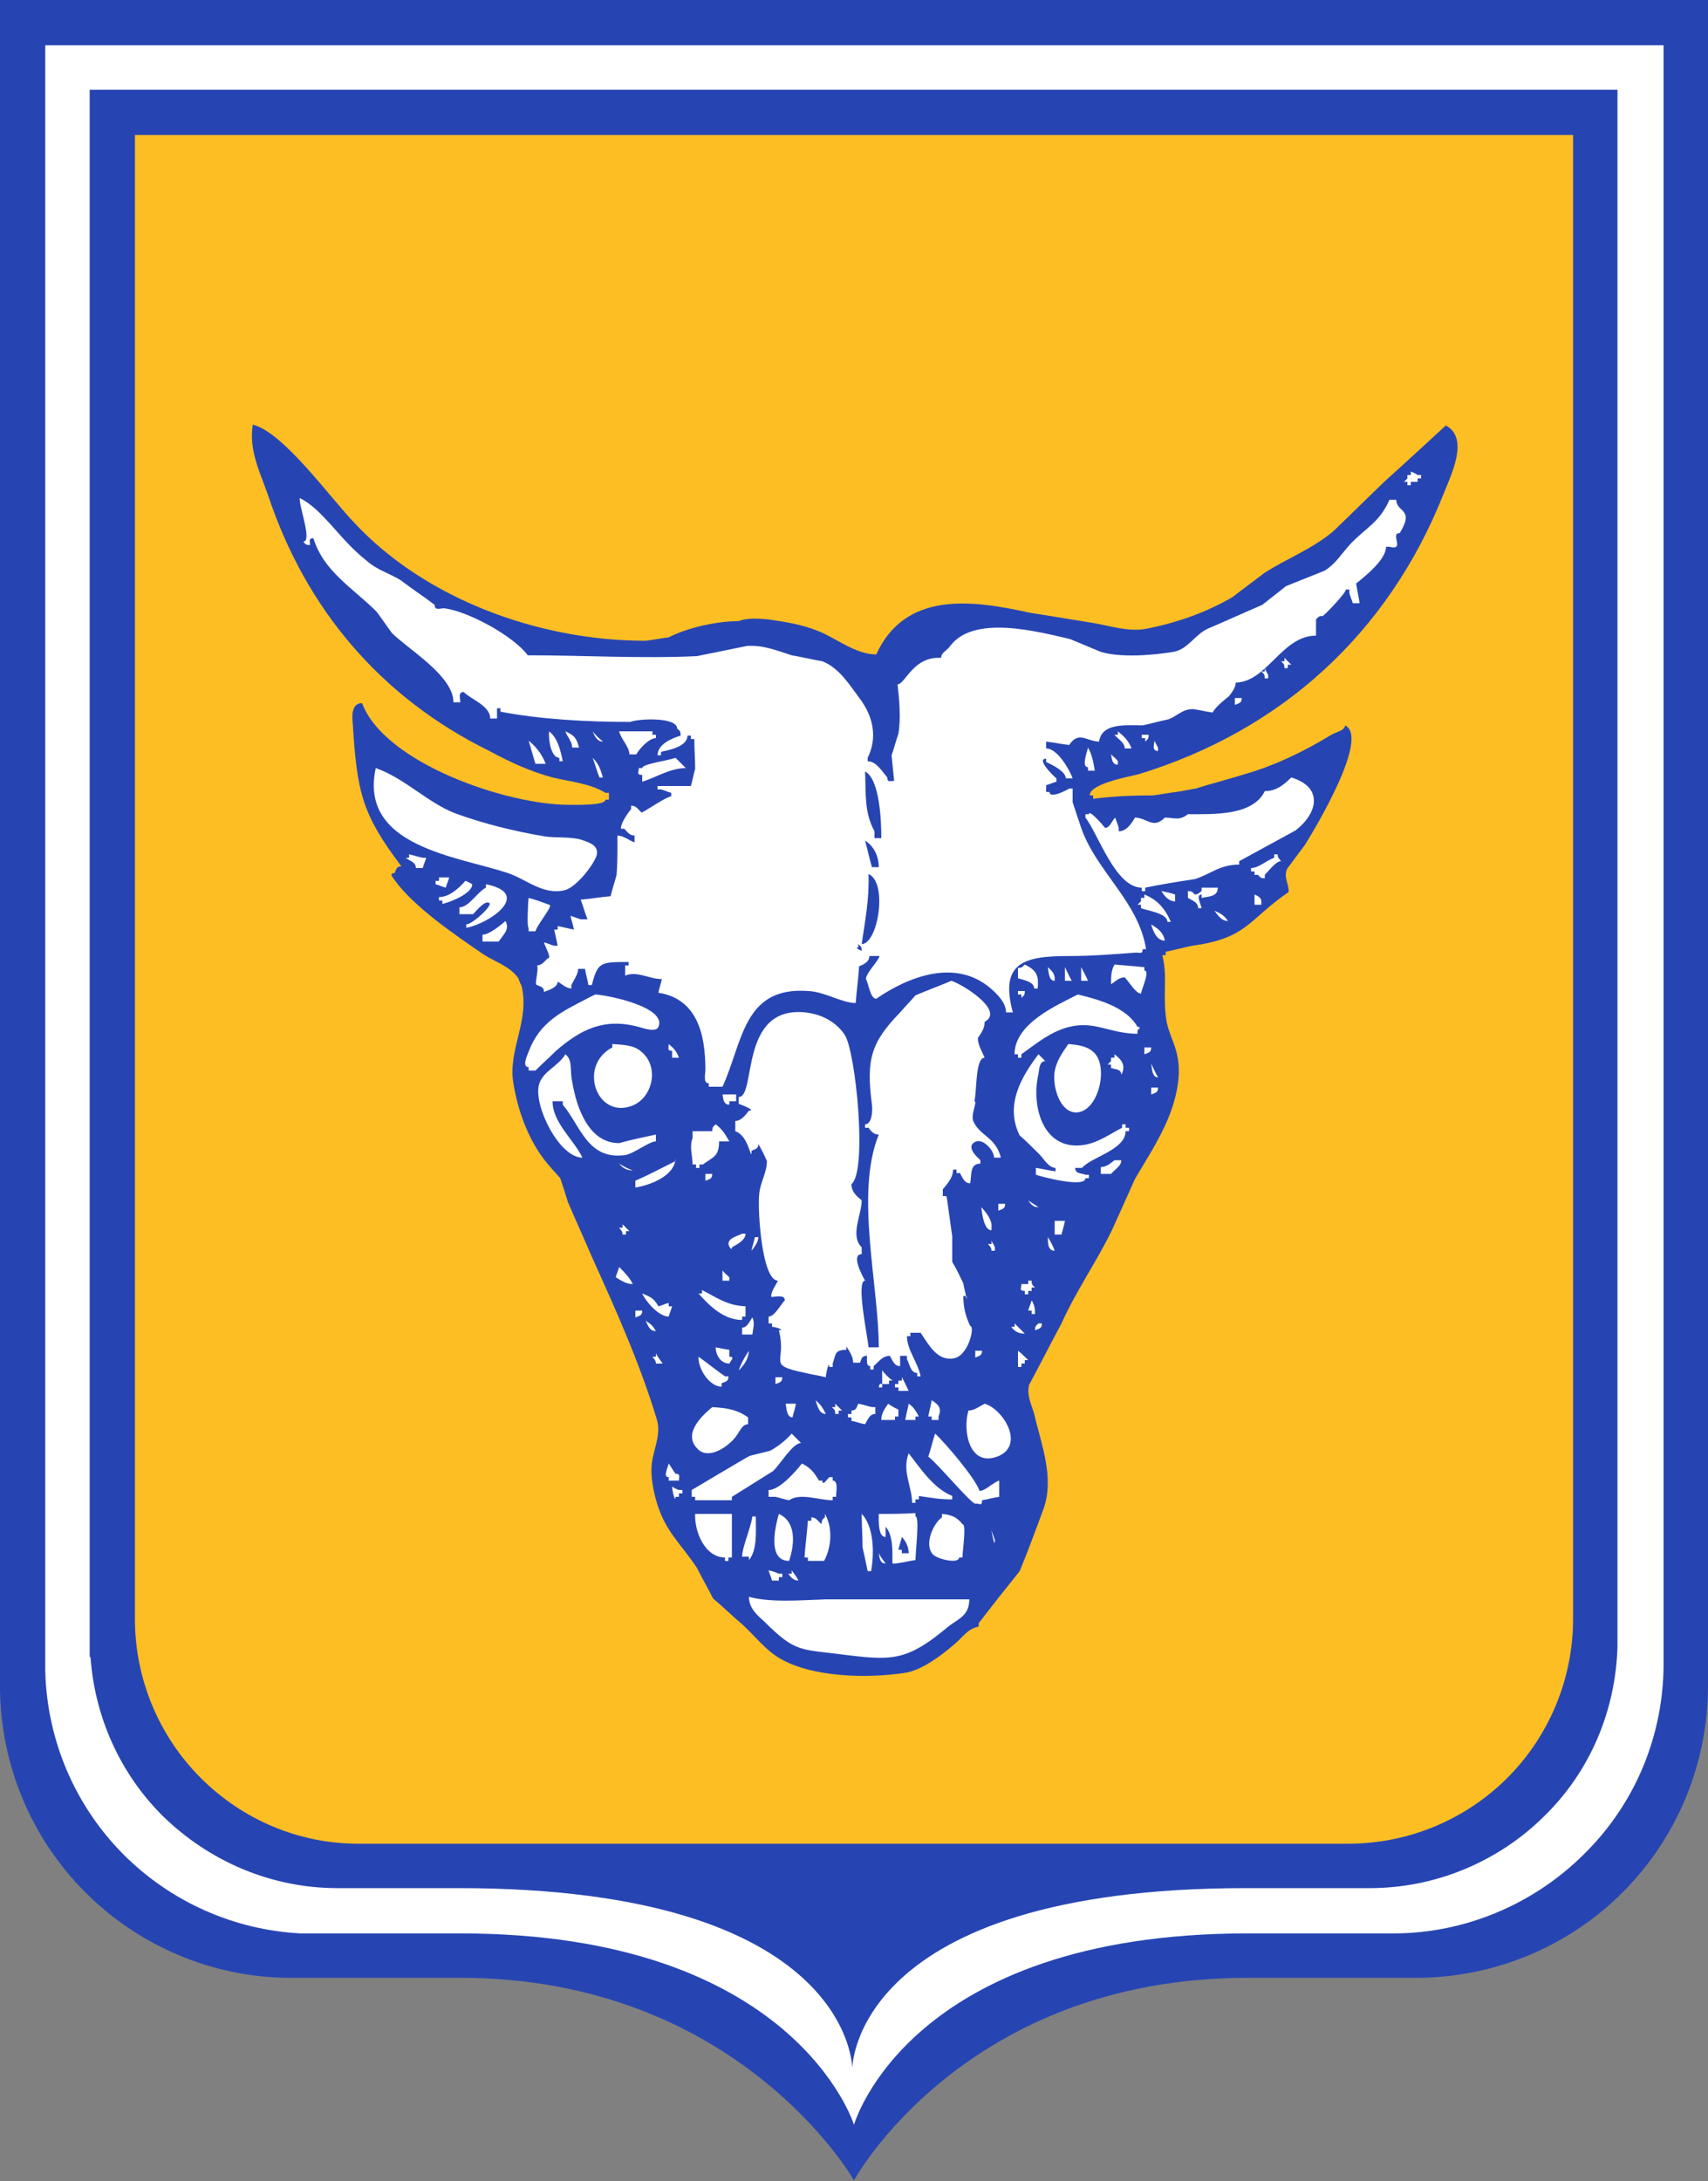 <?xml version="1.0" encoding="utf-8"?>
<!-- Generator: Adobe Illustrator 28.6.0, SVG Export Plug-In . SVG Version: 9.03 Build 54939)  -->
<svg version="1.1" baseProfile="basic" id="Ebene_1"
	 xmlns="http://www.w3.org/2000/svg" xmlns:xlink="http://www.w3.org/1999/xlink" x="0px" y="0px" viewBox="0 0 200 255.3"
	 xml:space="preserve">
<rect x="0" y="0" width="200" height="255.3" fill="#808080" stroke="none"/>
<style type="text/css">
	.st0{fill-rule:evenodd;clip-rule:evenodd;fill:#2745B2;}
	.st1{fill-rule:evenodd;clip-rule:evenodd;fill:#FFFFFF;}
	.st2{fill-rule:evenodd;clip-rule:evenodd;fill:#FDBE24;}
	.st3{fill:#2745B2;}
	.st4{fill:#FFFFFF;}
</style>
<g>
	<path class="st0" d="M0,0h200v197.1v0.2c0,9.1-3.6,17.8-10,24.2c-6.4,6.4-15.1,10-24.2,10l-1.3,0l0,0h-18.4
		c-33.2,0-46.1,23.7-46.1,23.7s-13.5-23.7-46.1-23.7H34.2h-0.5h0c-8.9-0.1-17.4-3.7-23.7-10c-6.3-6.3-9.9-14.8-10-23.8l0,0v-0.4V0"
		/>
	<path class="st1" d="M5.3,5.3h189.5v189l0,0l0,0.4c0,8.4-3.3,16.4-9.3,22.3c-5.9,5.9-14,9.3-22.3,9.3l-0.3,0l0,0h-16.8
		c-39.8,0-46.1,22.4-46.1,22.4s-6.9-22.4-46.1-22.4H36.8h-1.6l0,0c-7.8-0.4-15.2-3.7-20.7-9.2c-5.7-5.7-9-13.4-9.2-21.5l0,0v-0.8
		V5.3"/>
	<path class="st0" d="M10.5,10.5h178.9v181.6v0.6l0,0c-0.2,7.5-3.2,14.6-8.5,19.8c-5.4,5.4-12.8,8.5-20.5,8.5h-14.5
		c-46.1,0-46.1,21.1-46.1,21.1s0-21.1-46.1-21.1H39.7v0l-0.2,0c-7.7,0-15-3.1-20.5-8.5c-5-5-7.9-11.6-8.4-18.5l-0.1-0.1v-1.9V10.5"
		/>
	<path class="st2" d="M15.8,15.8h168.4v173.7c0,7-2.8,13.7-7.7,18.6c-4.9,4.9-11.6,7.7-18.6,7.7l-0.7,0l0,0H42.1h-0.2
		c-6.9,0-13.5-2.8-18.4-7.7c-4.9-4.9-7.7-11.6-7.7-18.6V15.8"/>
	<path class="st3" d="M29.6,49.7c3.6,0.9,9,8.5,11.9,11.5c8.2,8.8,21.4,13.8,34.1,13.8c0.9-0.1,1.8-0.3,2.7-0.4
		c2.1-1.1,5.6-1.9,8.2-1.9c0.9-0.4,2.4-0.3,3.5-0.2c2,0.3,4,0.6,5.9,1.4c2,0.8,4.3,2.7,6.7,2.7c3.4-7.4,11.1-6.4,17.9-4.9
		c2.5,0.4,4.9,0.8,7.4,1.2c1.9,0.3,4.2,1.1,6.3,0.7c3.6-0.7,7-1.9,10.1-3.7c1.2-0.9,2.5-1.9,3.7-2.8c2.6-1.7,5.6-2.8,8.1-4.9
		c2.1-2,4.2-4.1,6.3-6.1c0.6-0.5,6.9-6.3,6.9-6.3c2.8,1.5,0.6,5.8-0.3,8.1c-6.5,16.3-19,27.6-35.6,32.7c-1.1,0.3-5.8,1.1-5.8,2.5
		c0.1,0,0.3,0,0.4,0c0,0.1,0,0.3,0,0.4c2.3-0.3,4.5-0.4,7-0.4c0.9-0.1,1.8-0.3,2.7-0.4c0.8-0.1,1.6-0.3,2.3-0.4
		c1.9-0.6,3.9-1.1,5.8-1.7c3.5-1,7-2.7,10.1-4.6c0.5-0.3,1.6-0.5,1.6-1.1c2.9,1.4-3.4,11.9-4.7,14c-0.7,0.9-1.4,1.9-2.1,2.8
		c-0.4,1.1,0.2,1.6,0.2,2.7c-4.8,3.3-4.8,5.4-11.3,6.3c-1,0.2-2.1,0.5-3.1,0.7c0,0.5,0.1,0.4-0.4,0.4c0.6,2.3,0.1,4.4,0.4,7
		c0.2,2.6,1.8,3.8,1.5,7.4c-0.4,4.5-3,8.2-5.1,11.8c-0.9,2-1.8,4-2.7,6c-1.8,3.7-4.2,7.1-5.9,10.9c-1.3,2.4-2.5,4.8-3.8,7.2
		c-0.3,1.3,0.3,2.3,0.6,3.4c0.8,3.5,2.4,7.4,1.1,11.1c-0.9,2.4-1.8,4.9-2.8,7.3c-1.6,2-3.2,4-4.8,6.1c0,0.1,0,0.3,0,0.4
		c-1.3,0.2-1.9,1.3-2.9,2.1c-1.5,1.3-3.8,3-5.7,3.3c-4.6,0.7-11,0.5-14.7-1.7c-1.7-1-2.8-2.5-4.3-3.9c-1.2-1-2.3-2.1-3.5-3.1
		c-0.6-1.2-1.3-2.4-1.9-3.6c-2-3-3.8-4.3-4.8-8c-0.3-1.1-0.6-2.6-0.5-3.9c0.1-1.8,1.2-3.6,0.6-5.5c-2-6.6-4.8-12.8-7.6-19
		c-0.9-2.1-1.9-4.3-2.8-6.4c-0.3-1-0.6-1.9-0.9-2.8c-0.6-0.7-1.3-1.4-1.9-2.2c-1.9-2.5-3.1-5.8-3.6-9c-0.6-3.9,1.9-7.1,1-11.2
		c-0.1-0.3-0.3-0.6-0.4-1c-1-1.4-2.7-1.9-4.1-2.8c-3.2-2.2-8.1-5.5-10.4-8.7c-0.2-0.3-0.7-0.8,0-0.8c0.2-0.4,0.2-0.8,0.8-0.8
		c-4.6-6.1-5.2-8.6-5.7-16.8c-0.1-0.9-0.1-2.3,1.1-2.3c2.6,7,16.9,11.9,24.2,11.9c0.8,0,4.3,0.1,4.3-0.6c0.1,0,0.3,0,0.4,0
		c0-0.3,0-0.5,0-0.8c-0.1,0-0.3,0-0.4,0c-1.8-1.1-4.1-1.3-6.2-1.8c-2.6-0.7-5-1.8-7.4-3.1C44.5,81.6,35.8,71.2,31.4,58
		C30.5,55.4,29.1,52.7,29.6,49.7"/>
	<path class="st4" d="M165.2,55.2c0,0.1,0,0.3,0,0.4c-0.5,0-0.4-0.1-0.4,0.4c-0.1,0.1-0.3,0.3-0.4,0.4c0.1,0,0.3,0,0.4,0
		c0,0.1,0,0.3,0,0.4c0.1,0,0.3,0,0.4,0c0-0.1,0-0.3,0-0.4c0.3,0,0.5,0,0.8,0c0-0.5-0.1-0.4,0.4-0.4c0-0.5,0.1-0.4-0.4-0.4
		C165.7,55.4,165.5,55.3,165.2,55.2"/>
	<path class="st4" d="M35.1,58.3c-0.1,1,1.5,5.1,0.4,5.1c0.3,0.3,0.3,0.4,0.8,0.4c0-0.5-0.2-0.8,0.4-0.8c1.2,3.9,4.6,5.8,7.4,8.6
		c0.6,0.8,1.2,1.7,1.8,2.5c1.9,1.9,7.2,5,7.2,8.1c0.3,0,0.5,0,0.8,0c0-0.5-0.3-1.2,0.4-1.2c0.9,0.9,3.1,1.6,3.1,3.1
		c0.3,0,0.5,0,0.8,0c0-0.4,0-0.8,0-1.2c0.1,0,0.3,0,0.4,0c0,0.1,0,0.3,0,0.4c4.7,0.9,10.1,1.2,15.2,1.2c1-0.4,5.5-0.6,5.5,0.8
		c0.3,0.2,0.4,0.3,0.4,0.8c-1,0.3-2.7,1-2.7,2.3c0.1,0,0.3,0,0.4,0c0-0.1,0-0.3,0-0.4c0.9-0.2,3.1-0.6,3.1-1.9c0.1,0,0.3,0,0.4,0
		c0,0.1,0,0.3,0,0.4c0.1,0,0.3,0,0.4,0c0,1.2,0.1,2.3,0.1,3.5c-0.2,0.7-0.3,1.3-0.5,2c-1.3,0-2.6,0-3.9,0c0,0.1,0,0.3,0,0.4
		c0.1,0,0.3,0,0.4,0c0.4,0.1,0.8,0.3,1.2,0.4c0,0.1,0,0.3,0,0.4c-0.9,0.2-3.2,1.9-3.5,1.9c-0.4-0.4-0.6-0.8-1.2-0.8
		c0,0.1,0,0.3,0,0.4c-0.4,0.5-1.2,1.6-1.2,2.3c0.1,0,0.3,0,0.4,0c0.3,0.3,0.6,0.8,1.2,0.8c0,0.3,0,0.5,0,0.8c-0.6-0.2-1.3-0.8-2-0.8
		c0,0.3,0,0.5,0,0.8c0,1.3,0,2.5-0.1,3.8c-0.2,0.8-0.5,1.6-0.7,2.5c-1.2,0.1-2.3,0.3-3.5,0.4c0.3,0.8,0.5,1.6,0.8,2.3
		c-0.3,0-0.5,0-0.8,0c-0.4-0.1-0.8-0.3-1.2-0.4c0.1,0.5,0.3,1,0.4,1.6c-0.6-0.1-1.3-0.3-1.9-0.4c0,0.1,0,0.3,0,0.4
		c-0.1,0-0.3,0-0.4,0c0.1,0.6,0.3,1.3,0.4,1.9c-0.1,0-0.3,0-0.4,0c-0.4-0.1-0.8-0.3-1.2-0.4c0.1,0.5,1,1.9,0.4,1.9
		c-0.3,0.3-0.7,0.8-1.2,0.8c0.2,0.7-0.4,2.3,0,2.3c0.4,0.2,0.8,0.2,0.8,0.8c0.5-0.2,1.6-0.5,1.6-1.2c0.4,0.2,1,0.8,1.6,0.8
		c0-0.1,0-0.3,0-0.4c0.3-0.6,0.8-1.3,0.8-1.9c0.3,0,0.5,0,0.8,0c0.1,0.6,0.3,1.3,0.4,1.9c0.1,0,0.3,0,0.4,0c0.7-2.7,1-2.7,4.3-2.7
		c0,0.1,0,0.3,0,0.4c-0.1,0-0.3,0-0.4,0c0,0.4,0,0.8,0,1.2c1.4-0.6,2.8,0.4,4.3,0.4c-0.1,0.5-0.3,1-0.4,1.6c4.5,0.7,5.5,4.8,5.5,9
		c0,0.5-0.3,1.6,0.4,1.6c0,0.1,0,0.3,0,0.4c0.5,0,1,0,1.6,0c2.4-5.2,2.4-11.8,10.1-11.2c1.9,0.1,3.9,1.4,5.5,1.4
		c0.1-1.4,0.3-2.8,0.4-4.3c0.5-0.2,1.2-0.5,1.2-1.2c0.4,0,0.8,0,1.2,0c-0.3,0.8-1.6,2-1.6,2.7c0.3,0.5,0.5,2.3,1.2,2.3
		c3.8-2.6,9.2-4.7,13.3-1.3c0.8,0.7,1.9,1.7,1.9,2.9c0.3,0,0.5,0,0.8,0c-1.6-5.9,1.4-6.6,6.6-6.6c2.7,0,5.1-0.2,7.8-0.4
		c0.5,0,0.8,0.2,0.8-0.4c0.1,0,0.3,0,0.4,0c-0.9-5.7-6-9.2-7.7-14.5c-0.3-0.9-0.6-1.8-0.9-2.7c0-0.5,0-1,0-1.6c-0.1,0-0.3,0-0.4,0
		c-0.5,0.3-2.3,1.2-2.3,0.4c-0.1,0-0.3,0-0.4,0c0-0.3,0-0.5,0-0.8c0.4-0.1,0.8-0.3,1.2-0.4c0-0.1,0-0.3,0-0.4
		c-0.4-0.3-2.4-2.3-1.2-2.3c0,0.1,0,0.3,0,0.4c0.7,0.3,2.3,1.1,2.3,1.9c0.3,0,0.5,0,0.8,0c-0.4-1.1-1.8-3.5-3.1-3.5
		c0-0.3,0-0.5,0-0.8c0.9,0.1,1.8,0.3,2.7,0.4c1.1-1.7,2.1-0.4,3.5-0.4c0.3-2.2,3.1-1.9,5.1-1.9c1-0.2,2-0.5,3-0.7
		c1.1-0.4,1.6-1.2,2.9-1.2c0.8,0.1,1.5,0.3,2.3,0.4c0.3-0.7,1.9-1.9,1.9-1.9c0.3-0.4,0.8-1,0.8-1.6c3.7-0.1,5.4-5.5,9.4-5.5
		c0-0.6,0-1.3,0-1.9c0.3-0.3,0.3-0.4,0.8-0.4c0.5-0.4,2.7-2.7,2.7-3.1c0.1,0,0.3,0,0.4,0c0,0.1,0,0.3,0,0.4c0.1,0.4,0.3,0.8,0.4,1.2
		c0.3,0,0.5,0,0.8,0c-0.1-0.8-0.3-1.6-0.4-2.3c1.1-0.9,3.5-2.8,3.5-4.3c0.1,0,0.3,0,0.4,0c1.9,0.5,0-1.6,1.2-1.6
		c1.8-2.9-0.4-2.4-0.4-3.9c-0.3,0-0.5,0-0.8,0c-1.2,2.7-2.7,3.2-4.6,5.2c-1,1.1-1.7,2.3-3,3.1c-1.5,0.6-3,1.2-4.5,1.8
		c-0.9,0.7-1.9,1.5-2.8,2.2c-2.1,0.9-4.3,1.9-6.4,2.8c-1.5,0.7-2.3,2.4-4,2.7c-2.4,0.4-6.2,0.7-8.5,0c-1.2-0.5-2.4-1-3.6-1.5
		c-3.9-0.9-11.4-2.9-14.1,0.9c-0.4,0.5-1,0.7-1,1.3c-3.3-0.2-4.2,3.1-5.1,3.1c0.2,1.7,0.4,4,0.1,5.8c-0.3,0.8-0.5,1.7-0.8,2.5
		c0.1,1,0.2,2,0.3,3c-0.5,0-0.8,0.2-0.8-0.4c-0.6-0.7-1.3-1.9-2.3-1.9c0-0.1,0-0.3,0-0.4c1.2-2.4,0.6-4.9-0.9-6.9
		c-1.2-1.6-2.4-3.6-4.4-4.4c-1.2-0.2-2.4-0.5-3.6-0.7c-1.6-0.5-3.2-1.2-5.2-1.1c-2,0.4-3.9,0.8-5.9,1.2c-6.6,0.3-13.4-0.1-19.8-0.1
		c-1.7-2.3-7.1-5.2-9.8-5.5c-0.5,0-1.1,0.3-1.1-0.4c-1.3-1-2.7-1.9-4-2.9c-1.3-0.8-2.8-1.2-4-2.3C39.8,63.2,37.8,59.6,35.1,58.3"/>
	<path class="st4" d="M150.4,77c0,0.5,0.1,0.4-0.4,0.4c0.3,0.3,0.4,0.3,0.4,0.8c0.1,0,0.3,0,0.4,0c0-0.1,0-0.3,0-0.4
		c0.1,0,0.3,0,0.4,0C150.9,77.5,150.7,77.3,150.4,77"/>
	<path class="st4" d="M148.1,78.2c0,0.5,0.1,0.4-0.4,0.4c0.3,0.3,0.4,0.3,0.4,0.8c0.1,0,0.3,0,0.4,0c0-0.1,0-0.3,0-0.4
		C148.3,78.7,148.2,78.4,148.1,78.2"/>
	<path class="st4" d="M144.6,81.7c0,0.3,0,0.5,0,0.8c0.5-0.2,0.8-0.2,0.8-0.8C145.1,81.7,144.8,81.7,144.6,81.7"/>
	<path class="st4" d="M64.3,85.6c-0.1,0.9,0.2,3.1,1.2,3.1c0,0.1,0,0.3,0,0.4c0.1,0,0.3,0,0.4,0C65.6,87.7,65.3,86.4,64.3,85.6"/>
	<path class="st4" d="M66.2,85.6c0.2,0.6,0.8,1.2,0.8,1.9c0.3,0,0.5,0,0.8,0C67.5,86.4,67.3,86.1,66.2,85.6"/>
	<path class="st4" d="M69.4,85.6c0.2,0.5,0.5,1.2,1.2,1.2C70.1,86.4,69.7,86,69.4,85.6"/>
	<path class="st4" d="M72.5,85.6c0.2,0.9,1.2,1.8,1.2,2.7c0.3,0,0.5,0,0.8,0c0.4-0.7,1.5-1.9,2.3-1.9c0-0.1,0-0.3,0-0.4
		c-0.1,0-0.3,0-0.4,0c0-0.1,0-0.3,0-0.4C75.1,85.6,73.8,85.6,72.5,85.6"/>
	<path class="st4" d="M130.9,85.6c0,0.5,0.1,0.4-0.4,0.4c0.4,0.5,1.2,0.9,1.2,1.6c0.3,0,0.5,0,0.8,0
		C132.1,86.6,131.6,86.2,130.9,85.6"/>
	<path class="st4" d="M133.7,86c0,0.1,0,0.3,0,0.4c0.1,0,0.3,0,0.4,0c0,0.1,0,0.3,0,0.4c0.3-0.3,0.4-0.3,0.4-0.8
		C134.2,86,133.9,86,133.7,86"/>
	<path class="st4" d="M61.9,86.7c0.3,0.9,0.5,1.8,0.8,2.7c0.4,0,0.8,0,1.2,0C63.5,88.4,62.9,87.5,61.9,86.7"/>
	<path class="st4" d="M135.2,86.7c-0.1,0.5-0.3,1.2,0.4,1.2c0-0.1,0-0.3,0-0.4C135.5,87.3,135.3,87,135.2,86.7"/>
	<path class="st4" d="M127.4,87.5c-0.1,0.5-0.8,2.3,0,2.3c0,0.1,0,0.3,0,0.4c0.3,0,0.5,0,0.8,0C128,89.1,127.9,88.4,127.4,87.5"/>
	<path class="st4" d="M130.1,88.3c0.1,0.5,0.1,1.2,0.8,1.2c0-0.1,0-0.3,0-0.4C130.7,88.8,130.4,88.6,130.1,88.3"/>
	<path class="st4" d="M69.4,88.7c0.3,0.8,0.5,1.6,0.8,2.3c0.1,0,0.3,0,0.4,0C70.3,90,70.1,89.4,69.4,88.7"/>
	<path class="st4" d="M79.1,88.7c-0.7,0.3-3.9,0.7-3.9,1.2c-0.1,0-0.3,0-0.4,0c0,0.5-0.3,0.8,0.4,0.8c0,0.3,0,0.5,0,0.8
		c1.6-0.5,3.3-1.6,5.1-1.6C79.9,89.5,79.5,89.1,79.1,88.7"/>
	<path class="st4" d="M44,89.9c-2,9.2,9.5,10.3,15.5,12.3c2.1,0.7,4.1,2.6,6.6,2c1.3-0.3,3.2-2.7,3.7-3.9c0.5-1.3-0.8-1.7-1.7-2
		c-1.3-0.4-3-0.2-4.3-0.4c-3.6-0.6-7.2-1.5-10.5-2.7C50,93.9,47.4,91.1,44,89.9"/>
	<path class="st3" d="M101.3,90.3c1.7,0.9,1.9,5.7,1.9,7.8c-0.3,0-0.5,0-0.8,0c0-0.3,0-0.5,0-0.8C101.2,95.1,101.4,93,101.3,90.3"/>
	<path class="st4" d="M151.2,91c-0.9,0.9-1.8,1.6-3.1,1.6c-1.4,2.9-6,2.7-9,2.7c-1,0.8-1.6,0.4-2.7,0.4c-1.4,1.4-2.1,0-3.5,0
		c-0.4,0.7-1,1.6-1.9,1.6c0-0.1,0-0.3,0-0.4c-0.1-0.4-0.3-0.8-0.4-1.2c-0.4,0.3-0.6,1.2-1.2,1.2c-0.4-0.5-1.9-2.2-1.9-1.6
		c-0.1,0-0.3,0-0.4,0c0,0.1,0,0.3,0,0.4c1.5,1.9,3.5,8.2,6.6,8.2c0,0.5-0.1,0.4,0.4,0.4c0-0.1,0-0.3,0-0.4c1.9-0.4,3.8-0.7,5.8-1
		c1.9-0.6,2.9-1.7,5.2-1.7c0-0.1,0-0.3,0-0.4c2.2-1.2,4.4-2.4,6.6-3.6C154.4,95.1,154.9,92.1,151.2,91"/>
	<path class="st3" d="M101.3,98.4c1,0.6,1.6,1.8,1.6,3.1c-0.3,0-0.5,0-0.8,0C101.8,100.5,101.6,99.5,101.3,98.4"/>
	<path class="st4" d="M47.9,100c0,0.5,0.1,0.4-0.4,0.4c0.5,0.4,1.2,0.5,1.2,1.2c0.3,0,0.5,0,0.8,0c0.1-0.4,0.3-0.8,0.4-1.2
		c-0.1,0-0.3,0-0.4,0C49,100.3,48.4,100.1,47.9,100"/>
	<path class="st4" d="M149.2,100c0,0.1,0,0.3,0,0.4c-0.9,0.3-1.8,1.2-2.7,1.2c0,0.1,0,0.3,0,0.4c0.1,0,0.3,0,0.4,0
		c0,0.1,0,0.3,0,0.4c0.1,0,0.3,0,0.4,0c0.3,0.3,0.3,0.4,0.8,0.4c0-0.1,0-0.3,0-0.4c0.5-0.5,1.3-1.6,1.9-1.6
		c-0.2-0.3-0.4-0.4-0.4-0.8C149.5,100,149.4,100,149.2,100"/>
	<path class="st3" d="M101.7,102.3c2.3,1,1.1,8.2-0.8,8.2C101.3,107.7,101.8,105.3,101.7,102.3"/>
	<path class="st4" d="M51.4,102.7c0,0.5,0.1,0.4-0.4,0.4c0,0.1,0,0.3,0,0.4c0.4,0.1,0.8,0.3,1.2,0.4c0.1-0.4,0.3-0.8,0.4-1.2
		C52.2,102.7,51.8,102.7,51.4,102.7"/>
	<path class="st4" d="M54.5,103.1c-0.8,0.9-1.9,1.9-3.1,1.9c0,0.1,0,0.3,0,0.4c0.1,0,0.3,0,0.4,0c0,0.1,0,0.3,0,0.4
		c0.9-0.2,3.5-1.2,3.5-2.3C55.1,103.4,54.8,103.2,54.5,103.1"/>
	<path class="st4" d="M56.9,103.5c0,0.1,0,0.3,0,0.4c-1,0.5-2,2.3-3.1,2.3c0,0.3,0,0.5,0,0.8c0.5,0,1,0,1.6,0
		c0.3-0.3,1.4-1.7,1.9-1.3c0.4,0.3-2,2.5-2.7,2.5c0,0.1,0,0.3,0,0.4C57.3,108.1,62.4,104.6,56.9,103.5"/>
	<path class="st4" d="M140.7,103.9c0,0.1,0,0.3,0,0.4c-0.3,0.2-0.4,0.4-0.8,0.4c-0.3-0.3-0.3-0.4-0.8-0.4c0,0.3,0,0.5,0,0.8
		c0.5,0.3,1.2,0.5,1.2,1.2c0.1,0,0.3,0,0.4,0c-0.1-0.5-0.7-1.6,0-1.6c0,0.1,0,0.3,0,0.4c0.8-0.2,1.9-0.1,1.9-1.2
		C142,103.9,141.3,103.9,140.7,103.9"/>
	<path class="st4" d="M136,104.3c0.3,0.5,0.8,1.2,1.6,1.2c0-0.3,0-0.5,0-0.8C137,104.5,136.5,104.4,136,104.3"/>
	<path class="st4" d="M134,104.7c0,0.1,0,0.3,0,0.4c-0.5,0-0.4-0.1-0.4,0.4c-0.1,0.1-0.3,0.3-0.4,0.4c0.1,0,0.3,0,0.4,0
		c0,0.1,0,0.3,0,0.4c0.8,0.3,3.1,0.6,3.1,1.6c0.1,0,0.3,0,0.4,0C136.4,106.3,135.5,105.3,134,104.7"/>
	<path class="st4" d="M146.9,104.7c0,0.4,0,0.8,0,1.2c0.3,0,0.5,0,0.8,0c0-0.1,0-0.3,0-0.4C147.7,105,147.1,104.8,146.9,104.7"/>
	<path class="st4" d="M61.9,105.1c-0.1,0.8-0.2,3.5,0,3.5c0,0.1,0,0.3,0,0.4c0.3,0,0.5,0,0.8,0c0.2-0.8,2.2-3.1,1.6-3.1
		C63.5,105.6,62.7,105.3,61.9,105.1"/>
	<path class="st4" d="M142.2,106.6c0.4,0.5,0.8,1.2,1.6,1.2C143.3,107.1,142.9,106.9,142.2,106.6"/>
	<path class="st4" d="M59.2,107.8c-0.6,0.5-1.9,1.6-2.7,1.6c0,0.3,0,0.5,0,0.8c0.6,0,1.3,0,1.9,0C59,109.3,59.7,108.8,59.2,107.8"/>
	<path class="st4" d="M134.8,108.2c0.2,0.7,0.6,1.9,1.6,1.9C136.2,109.1,135.6,108.7,134.8,108.2"/>
	<path class="st3" d="M100.5,110.5c0.3,0.3,0.4,0.3,0.4,0.8c-0.2-0.1-0.9-0.4-0.4-0.4C100.5,110.8,100.5,110.7,100.5,110.5"/>
	<path class="st4" d="M120,112.9c-0.3,0.3-0.4,0.4-0.8,0.4c0,0.4,0,0.8,0,1.2c0.6,0.2,1.9,0.4,1.9,1.2c0.1,0,0.3,0,0.4,0
		C121.7,114,121.2,113.5,120,112.9"/>
	<path class="st4" d="M130.5,112.9c-0.4,0.7-0.4,1.4-0.4,2.3c0.5-0.3,0.9-0.8,1.6-0.8c0.5,0.5,1.3,1.9,1.9,1.9
		c0.1-0.6,1.1-2.7,0.4-2.7c0-0.1,0-0.3,0-0.4C132.9,113.1,131.7,113,130.5,112.9"/>
	<path class="st4" d="M122.7,113.2c0.1,0.6,0.1,1.6,0.8,1.6c0-0.1,0-0.3,0-0.4C123.4,113.8,123.1,113.6,122.7,113.2"/>
	<path class="st4" d="M124.7,113.2c0,0.5,0,1,0,1.6c0.3,0,0.5,0,0.8,0C125.2,114.3,125,113.8,124.7,113.2"/>
	<path class="st4" d="M126.6,113.2c0,0.5,0,1,0,1.6c0.3,0,0.5,0,0.8,0C127.2,114.3,126.9,113.8,126.6,113.2"/>
	<path class="st4" d="M111.4,114.8c-1.4,0.6-2.8,1.1-4.2,1.7c-0.6,0.7-1.2,1.3-1.8,2c-3.4,3.5-4,5.5-3.3,10.8c0.1,0.7,0,2.3-0.8,2.3
		c0,0.5-0.1,0.4,0.4,0.4c0.3,0.4,0.6,0.8,1.2,0.8c-2.8,6.9,0,17.6,0,24.9c-0.4,0-0.8,0-1.2,0c-0.1-1.3-1.5-7.8-0.4-7.8
		c-0.3-0.5-1.7-3.1-0.4-3.1c0-0.3,0-0.5,0-0.8c-1.4-1.4,0-3.8,0-5.5c-0.6-0.5-1.2-1-1.2-1.9c1.9-1.5,0.5-15.6-0.8-17.5
		c-1.1-1.6-2.8-2.4-4.6-2.6c-7.8-0.8-5.7,9.9-7.8,9.9c0,0.3,0,0.5,0,0.8c0.3,0.1,2.1,0.8,1.2,0.8c-0.4,0.5-0.9,1.2-1.6,1.2
		c0,0.4,0,0.8,0,1.2c1.4,0.5,1.7,2.7,1.9,2.7c0-0.1,0-0.3,0-0.4c0.4-0.2,0.8-0.2,0.8-0.8c0.4,0.7,0.7,1.3,1,2c0,1.4-0.8,2.5-0.9,3.9
		c-0.2,1.8,0.3,10.1,2.2,10.1c-0.3,0.6-0.8,1.2-0.8,1.9c0.6,0,1.6-0.3,1.6,0.4c-0.5,0.5-1.2,1.9-1.9,1.9c0,0.3,0,0.5,0,0.8
		c0.1,0,0.3,0,0.4,0c0,0.1,0,0.3,0,0.4c0.4,0,1.6,0.4,0.8,0.4c1,3.9-1.6,4,3.1,5c0.8,0.2,1.6,0.3,2.4,0.5c0-0.4,0.4-2.1,0.4-1.2
		c0.5,0,0.4,0.1,0.4-0.4c0.4-1.1,0.2-1.6,1.6-1.6c0-0.1,0-0.3,0-0.4c0.4,0.6,0.8,1.2,0.8,1.9c0.3,0,0.5,0,0.8,0
		c0.2-0.5,0.2-0.8,0.8-0.8c0-0.1,0-0.3,0-0.4c0.1,0.6-0.2,1.6,0.4,1.6c0,0.1,0,0.3,0,0.4c0.1,0,0.3,0,0.4,0c0-0.1,0-0.3,0-0.4
		c0.6-0.5,1-1.2,1.9-1.2c0.3,0.5,0.5,1.2,1.2,1.2c0-0.4,0-0.8,0-1.2c0.3,0,0.5,0,0.8,0c0,0.1,0,0.3,0,0.4c0.3,0.5,0.4,1.6,1.2,1.6
		c0,0.1,0,0.3,0,0.4c0.1,0,0.3,0,0.4,0c-0.3-1.6-1.6-3.1-1.6-4.7c0.1,0,0.3,0,0.4,0c0-0.1,0-0.3,0-0.4c0.4,0,0.8,0,1.2,0
		c0.9,1.3,1.9,3.3,3.8,3c1.8-0.2,2.6-3.8,2-3.8c-0.5-1.1-0.8-2.1-0.8-3.5c0.5,0,0.4-0.1,0.4,0.4c-0.1-0.6-0.3-1.2-0.4-1.9
		c-0.4-0.8-0.8-1.7-1.3-2.5c0-1,0-2,0-3c-0.2-1.4-0.4-2.9-0.6-4.3c-0.1-0.5,0-0.4-0.5-0.4c0-0.3,0-0.5,0-0.8
		c0.6-0.7,1.2-1.4,1.2-2.3c0.1,0,0.3,0,0.4,0c0,0.1,0,0.3,0,0.4c0.1,0,0.3,0,0.4,0c0.3,0.5,0.5,1.2,1.2,1.2c0.2-0.9-0.1-2.3,1.2-2.3
		c0-0.1,0-0.3,0-0.4c-0.3-0.3-1.7-1.5-0.7-2.1c0.9-0.6,2.3,0.9,2.3,1.8c0.3,0,0.5,0,0.8,0c-0.6-2.4-2.4-2.5-3.2-4.2
		c-0.4-0.8,0.5-2.4,0.1-2.4c0.3-1.3,0.1-5.1,1.2-5.1c-0.3-0.7-0.8-1.5-0.8-2.3c0.4-0.6,0.8-1.1,0.8-1.9
		C117.7,118.3,112.7,115.2,111.4,114.8"/>
	<path class="st4" d="M119.2,116c0,0.1,0,0.3,0,0.4c0.1,0,0.3,0,0.4,0c0,0.1,0,0.3,0,0.4c0.3-0.3,0.4-0.3,0.4-0.8
		C119.8,116,119.5,116,119.2,116"/>
	<path class="st4" d="M69.7,116.4c-0.1,0-0.1,0.1-0.2,0.1c-0.2,0.1-0.4,0.2-0.6,0.3c-3.1,1.6-5.7,2.8-7,6.3c-0.2,0.5-0.8,1.8,0,1.8
		c0,0.1,0,0.3,0,0.4c0.3,0,0.5,0,0.8,0c0.8-0.8,1.6-1.5,2.4-2.3c2.9-2.5,5.6-3.9,9.7-2.8c0.4,0.1,2,0.7,2.3,0
		C78.1,117.9,71.3,116.5,69.7,116.4"/>
	<path class="st4" d="M126.2,116.4c-2.5,1.3-7.4,3.4-7.4,7c0.1,0,0.3,0,0.4,0c0,0.1,0,0.3,0,0.4c0.1,0,0.3,0,0.4,0
		c0-0.1,0-0.3,0-0.4c2.5-1.8,4.9-3.9,8.5-3.3c1.7,0.3,3.1,0.9,5.1,0.9c0-0.1,0-0.3,0-0.4c0.3-0.3,0.4-0.4,0-0.4
		C131.9,117.9,128.7,117,126.2,116.4"/>
	<path class="st4" d="M71.7,122.2c0,0.1,0,0.3,0,0.4c-4,2.1-1.9,8.2,2.1,6.9c2.6-0.8,3.5-4.6,1.3-6.4
		C74.2,122.3,73,122.3,71.7,122.2"/>
	<path class="st4" d="M78.3,122.2c0,0.5-0.2,0.8,0.4,0.8c0,0.3,0,0.5,0,0.8c0.3,0,0.5,0,0.8,0C79.2,123,78.9,122.7,78.3,122.2"/>
	<path class="st4" d="M125.1,122.2c-0.7,1-1.4,2-1.6,3.2c-0.3,1.7,0.6,5,2.7,4.8c2.5-0.3,3.6-5.4,1.9-7
		C127.3,122.4,126.1,122.3,125.1,122.2"/>
	<path class="st4" d="M134,122.6c0,0.3,0,0.5,0,0.8c0.5-0.2,0.8-0.2,0.8-0.8C134.6,122.6,134.3,122.6,134,122.6"/>
	<path class="st4" d="M66.2,123.4c-0.8,1.4-2.7,2-3.1,3.6c-0.6,2.5,2.4,8.5,5.1,8.5c-1-2.1-3.5-4.1-3.5-6.6c0.4,0,0.8,0,1.2,0
		c0,0.1,0,0.3,0,0.4c2.1,2.5,2.9,6.5,7.3,5.9c1.1-0.2,2.8-1.6,3.6-1.6c0-0.3,0-0.5,0-0.8c-1.4,0.3-2.9,0.6-4.3,1
		c-3.6,0-5-4.2-5.5-7.2C66.7,125.3,67.1,124.1,66.2,123.4"/>
	<path class="st4" d="M121.6,123.4c-1.9,2.5-4,5.9-2.2,9.5c0.8,0.7,1.5,1.4,2.3,2.2c0.5,0.5,1.1,1.6,1.9,1.6c0,0.1,0,0.3,0,0.4
		c-0.8-0.1-1.6-0.3-2.3-0.4c0,0.3,0,0.5,0,0.8c0.5,0.2,5.8,1.6,5.8,0.4c0.5,0,0.4,0.1,0.4-0.4c-0.1,0-0.3,0-0.4,0
		c-0.5-0.2-1.2-0.1-1.2-0.8c0.3,0,0.5,0,0.8,0c1.1-1.3,5.1-2.1,5.1-4.3c0.5,0,0.4,0.1,0.4-0.4c-0.1,0-0.3,0-0.4,0c0-0.1,0-0.3,0-0.4
		c-0.5,0-0.4-0.1-0.4,0.4c-1.4,0.7-2.7,1.7-4.4,2c-4.8,0.8-6.3-4.4-5.4-8.3c0.1-0.6,0.1-1.5,0.8-1.5
		C122.1,123.9,121.8,123.6,121.6,123.4"/>
	<path class="st4" d="M130.5,123.4c0,0.1,0,0.3,0,0.4c-0.5,0-0.4-0.1-0.4,0.4c-0.1,0.1-0.3,0.3-0.4,0.4c0.1,0,0.3,0,0.4,0
		c0,0.1,0,0.3,0,0.4c0.5,0.2,1.2,0.1,1.2,0.8C131.9,124.7,131.3,124,130.5,123.4"/>
	<path class="st4" d="M134.8,124.5c0.1,0.6,0.1,1.6,0.8,1.6C135.3,125.6,135.1,125.1,134.8,124.5"/>
	<path class="st4" d="M134.8,127.3c0,0.3,0,0.5,0,0.8c0.5-0.2,0.8-0.2,0.8-0.8C135.3,127.3,135.1,127.3,134.8,127.3"/>
	<path class="st4" d="M84.6,128.1c0.1,0.5,0.1,1.2,0.8,1.2c0-0.1,0-0.3,0-0.4c0.3,0,0.5,0,0.8,0c0-0.3,0-0.5,0-0.8
		C85.6,128.1,85.1,128.1,84.6,128.1"/>
	<path class="st4" d="M83.8,131.6c-0.3,0.3-0.4,0.3-0.4,0.8c-0.8,0-1.6,0-2.3,0c0,0.3,0,0.5,0,0.8c-0.4,1,0,2.1,0,3.1
		c0.5,0,0.4-0.1,0.4,0.4c0.5,0,0.4,0.1,0.4-0.4c0.1,0,0.3,0,0.4,0c1.2-0.9,1.9-0.9,1.9-2.7c0.4,0,0.8,0,1.2,0
		C84.9,132.7,84.5,132.1,83.8,131.6"/>
	<path class="st4" d="M79.1,135.5c0,0.1,0,0.3,0,0.4c-1.6,0.8-3.1,1.6-4.7,2.3c0,0.3,0,0.5,0,0.8C76.2,138.7,79.1,137.6,79.1,135.5"
		/>
	<path class="st4" d="M130.5,135.8c-0.4,0.3-0.9,0.8-1.6,0.8c0,0.3,0,0.5,0,0.8c0.4,0,0.8,0,1.2,0c0.4-0.5,1.2-0.9,1.2-1.6
		C131.1,135.8,130.8,135.8,130.5,135.8"/>
	<path class="st4" d="M72.5,136.2c0.4,0.5,0.9,0.8,1.6,0.8C73.5,136.8,73,136.5,72.5,136.2"/>
	<path class="st4" d="M82.6,137.4c0,0.3,0,0.5,0,0.8c0.5-0.2,0.8-0.2,0.8-0.8C83.1,137.4,82.9,137.4,82.6,137.4"/>
	<path class="st4" d="M120.4,140.5c0.3,0.4,0.5,0.8,1.2,0.8C121.2,141,120.8,140.8,120.4,140.5"/>
	<path class="st4" d="M116.9,140.9c0,0.3,0,0.5,0,0.8c0.5-0.2,0.8-0.2,0.8-0.8C117.4,140.9,117.2,140.9,116.9,140.9"/>
	<path class="st4" d="M114.9,141.3c0.1,0.7,0.3,2.7,1.2,2.7c0-0.1,0-0.3,0-0.4C116.2,142.8,115.4,141.8,114.9,141.3"/>
	<path class="st4" d="M123.5,142.9c0,0.5,0,1,0,1.6c0.3,0,0.5,0,0.8,0c0.1-0.5,0.3-1,0.4-1.6C124.3,142.9,123.9,142.9,123.5,142.9"
		/>
	<path class="st4" d="M72.9,143.3c0,0.5,0.1,0.4-0.4,0.4c0.2,0.3,0.4,0.4,0.4,0.8c0.1,0,0.3,0,0.4,0c0-0.1,0-0.3,0-0.4
		c0.1,0,0.3,0,0.4,0C73.4,143.8,73.1,143.5,72.9,143.3"/>
	<path class="st4" d="M86.9,144.4c-0.6,0.3-1.6,0.5-1.6,1.2c0,0.2,0.4,0.9,0.4,0.4c0.5-0.3,1.6-0.8,1.6-1.6
		C87.1,144.4,87,144.4,86.9,144.4"/>
	<path class="st4" d="M88.4,144.8c-0.1,0.5-0.3,1-0.4,1.6c0.3-0.4,0.8-1,0.8-1.6C88.7,144.8,88.6,144.8,88.4,144.8"/>
	<path class="st4" d="M122.7,144.8c0,0.7,0,1.6,0.8,1.6C123.3,145.8,123,145.3,122.7,144.8"/>
	<path class="st4" d="M116.1,145.2c0,0.5,0.1,0.4-0.4,0.4c0.2,0.3,0.4,0.4,0.4,0.8c0.1,0,0.3,0,0.4,0c0-0.1,0-0.3,0-0.4
		C116.4,145.7,116.2,145.5,116.1,145.2"/>
	<path class="st4" d="M72.5,148.3c-0.1,0.4-0.3,0.8-0.4,1.2c0.5,0.3,1.2,0.8,2,0.8C73.7,149.5,73.1,148.9,72.5,148.3"/>
	<path class="st4" d="M84.6,148.7c0,0.4,0,0.8,0,1.2c0.3,0,0.5,0,0.8,0c0-0.1,0-0.3,0-0.4C85.1,149.2,84.8,149,84.6,148.7"/>
	<path class="st4" d="M120.4,149.9c0,0.1,0,0.3,0,0.4c-0.3,0-0.5,0-0.8,0c0,0.5-0.3,0.8,0.4,0.8c0,0.1,0,0.3,0,0.4
		c0.1,0,0.3,0,0.4,0c0-0.1,0-0.3,0-0.4c0.1,0,0.3,0,0.4,0c0-0.5-0.1-0.4,0.4-0.4c-0.3-0.3-0.4-0.3-0.4-0.8
		C120.7,149.9,120.5,149.9,120.4,149.9"/>
	<path class="st4" d="M82.2,151c0,0.5,0.1,0.4-0.4,0.4c1.3,1.5,3,3.1,5.1,3.1c0-0.1,0-0.3,0-0.4c0.1,0,0.3,0,0.4,0
		c0-0.4,0-0.8,0-1.2C85.1,152.8,84,151.9,82.2,151"/>
	<path class="st4" d="M75.2,151.4c0.4,0.9,1.9,2.7,3.1,2.7c0.1-0.4,0.3-0.8,0.4-1.2c-0.1,0-0.3,0-0.4,0c0-0.1,0-0.3,0-0.4
		c-0.4,0.1-0.8,0.3-1.2,0.4C76.6,152,76.2,151.8,75.2,151.4"/>
	<path class="st4" d="M120.8,152.2c-0.1,0.4-0.3,0.8-0.4,1.2c0.1,0,0.3,0,0.4,0c0,0.1,0,0.3,0,0.4c0.1,0,0.3,0,0.4,0
		C121.2,153.1,121.1,152.7,120.8,152.2"/>
	<path class="st4" d="M74.4,153.4c0,0.3,0,0.5,0,0.8c0.5-0.2,0.8-0.2,0.8-0.8C74.9,153.4,74.7,153.4,74.4,153.4"/>
	<path class="st4" d="M88.1,154.2c-0.3,0.4-0.6,1.2-1.2,1.2c0,0.3,0,0.5,0,0.8c0.4,0,0.8,0,1.2,0C88.2,155.4,88.4,154.8,88.1,154.2"
		/>
	<path class="st4" d="M75.6,154.6c0.3,0.5,0.4,1.2,1.2,1.2C76.4,155.1,76.1,154.9,75.6,154.6"/>
	<path class="st4" d="M118.8,154.9c0,0.5,0.1,0.4-0.4,0.4c0.4,0.5,0.8,0.8,1.6,0.8C119.6,155.7,119.2,155.3,118.8,154.9"/>
	<path class="st4" d="M121.6,154.9c-0.3,0.3-0.4,0.3-0.4,0.8c0.5-0.2,0.8-0.2,0.8-0.8C121.8,154.9,121.7,154.9,121.6,154.9"/>
	<path class="st4" d="M83.8,157.7c0,0.9,0.6,1.9,1.6,1.9c0.2-0.4,0.7-0.8,0-0.8c0-0.3,0-0.5,0-0.8C84.8,157.9,84.3,157.8,83.8,157.7
		"/>
	<path class="st4" d="M87.7,158.1c-0.9,1.3-1.2,2.3-1.2,2.3C87.2,159.7,87.6,159.1,87.7,158.1"/>
	<path class="st4" d="M114.2,158.1c0,0.3,0,0.5,0,0.8c0.4-0.2,0.8-0.2,0.8-0.8C114.7,158.1,114.4,158.1,114.2,158.1"/>
	<path class="st4" d="M119.2,158.1c0,0.6,0,1.3,0,1.9c0.1,0,0.3,0,0.4,0c0-0.1,0-0.3,0-0.4c0.1,0,0.3,0,0.4,0c0-0.5-0.1-0.4,0.4-0.4
		C120,158.8,119.6,158.4,119.2,158.1"/>
	<path class="st4" d="M76.8,158.4c0,0.5,0.1,0.4-0.4,0.4c0.2,0.3,0.4,0.4,0.4,0.8c0.3,0,0.5,0,0.8,0C77.3,159.2,77,158.8,76.8,158.4
		"/>
	<path class="st4" d="M81.8,158.8c-0.1,1.3,1.2,3.5,2.7,3.5c0-0.1,0-0.3,0-0.4c0.5-0.2,0.8-0.2,0.8-0.8c-0.1,0-0.3,0-0.4,0
		C83.9,160.4,82.9,159.6,81.8,158.8"/>
	<path class="st4" d="M103.3,160.4c0,0.5,0,1,0,1.6c-0.4-0.1-0.3,0.1-0.4,0.4c0.1,0,0.3,0,0.4,0c0-0.1,0-0.3,0-0.4
		c0.3,0,0.5,0,0.8,0c0-0.5-0.1-0.4,0.4-0.4C104,161.2,103.6,160.8,103.3,160.4"/>
	<path class="st4" d="M90.8,161.2c0,0.3,0,0.5,0,0.8c0.5-0.2,0.8-0.2,0.8-0.8C91.3,161.2,91.1,161.2,90.8,161.2"/>
	<path class="st4" d="M105.6,161.2c0,0.1,0,0.3,0,0.4c-0.5,0-0.4-0.1-0.4,0.4c-0.5,0-0.4-0.1-0.4,0.4c0.1,0,0.3,0,0.4,0
		c0,0.1,0,0.3,0,0.4c0.4,0,0.8,0,1.2,0C106.1,162.2,105.9,161.7,105.6,161.2"/>
	<path class="st4" d="M95.5,163.9c0.2,0.6,0.4,1.6,1.2,1.6C96.3,164.7,96.1,164.4,95.5,163.9"/>
	<path class="st4" d="M109.1,163.9c-0.1,0.6-0.3,1.3-0.4,1.9c0.1,0,0.3,0,0.4,0c0,0.1,0,0.3,0,0.4c0.3,0,0.5,0,0.8,0
		c0-0.1,0-0.3,0-0.4C110.3,164.8,109.9,164.4,109.1,163.9"/>
	<path class="st4" d="M92,164.3c0.1,0.5,0.1,1.6,0.8,1.6c0.1-0.5,0.3-1,0.4-1.6C92.7,164.3,92.3,164.3,92,164.3"/>
	<path class="st4" d="M97.8,164.3c0,0.5,0.1,0.4-0.4,0.4c0.3,0.3,0.4,0.3,0.4,0.8c0.1,0,0.3,0,0.4,0c0-0.1,0-0.3,0-0.4
		c0.1,0,0.3,0,0.4,0C98.3,164.8,98.1,164.6,97.8,164.3"/>
	<path class="st4" d="M100.5,164.3c-0.2,0.4-0.2,0.8-0.8,0.8c0,0.5,0.1,0.4-0.4,0.4c0,0.5-0.1,0.4,0.4,0.4c0,0.1,0,0.3,0,0.4
		c0.5,0.1,1,0.3,1.6,0.4c0.3-0.5,0.5-1.2,1.2-1.2c0-0.3,0-0.5,0-0.8c-0.1,0-0.3,0-0.4,0C101.6,164.6,101.1,164.4,100.5,164.3"/>
	<path class="st4" d="M104,164.3c-0.4,0.6-0.8,1.1-0.8,1.9c0.5,0,1,0,1.6,0c0-0.1,0-0.3,0-0.4c0.1,0,0.3,0,0.4,0c0-0.3,0-0.5,0-0.8
		C104.8,164.8,104.4,164.6,104,164.3"/>
	<path class="st4" d="M106.4,164.3c-0.1,0.6-0.3,1.3-0.4,1.9c0.4,0,0.8,0,1.2,0c0-0.1,0-0.3,0-0.4c0.1,0,0.3,0,0.4,0
		C107.2,165.1,107,164.7,106.4,164.3"/>
	<path class="st4" d="M115.3,164.3c-0.6,0.3-1.2,0.8-1.9,0.8c-0.7,2.4,0.1,6.8,3.6,5.3C120,169,117.4,164.9,115.3,164.3"/>
	<path class="st4" d="M83.4,164.7c-1.2,1-3.6,3.2-1.6,5c1.4,1.2,3.7-0.6,4.4-1.6c0.4-0.5,0.7-1.4,1.4-1.4c0-0.3,0-0.5,0-0.8
		C86.3,165,85.2,164.8,83.4,164.7"/>
	<path class="st4" d="M92.7,167.8c-0.7,0.8-1.6,1.5-2.5,2c-0.8,0.2-1.6,0.4-2.4,0.6c-0.6,0.3-6.8,4-6.8,4c0,0.3,0,0.5,0,0.8
		c0.1,0,0.3,0,0.4,0c0,0.1,0,0.3,0,0.4c1.4,0,2.9,0,4.3,0c0-0.1,0-0.3,0-0.4c1.6-1,3.2-2,4.8-3c0.8-0.7,2.3-3.3,3.3-3.3
		C93.5,168.6,93.1,168.2,92.7,167.8"/>
	<path class="st4" d="M109.5,167.8c-0.3,0.9-0.5,1.8-0.8,2.7c1,0.7,5,5.5,5.5,5.5c0.4-0.1,0.8,0.4,0.8-0.4c0.6-0.1,1.3-0.3,2-0.4
		c0-0.6,0-1.3,0-1.9c-0.7,0.2-1.6,1.2-2.3,1.2C114.2,173,110.6,168.8,109.5,167.8"/>
	<path class="st4" d="M106.4,170.1c-0.8,2.1,0.4,3.9,0.4,5.8c0.1,0,0.3,0,0.4,0c0-0.1,0-0.3,0-0.4c0.1,0,0.3,0,0.4,0
		c0-0.1,0-0.3,0-0.4c1.3,0.2,2.4,0.4,3.9,0.4c0-0.1,0-0.3,0-0.4C109.3,174.2,107.8,171.9,106.4,170.1"/>
	<path class="st4" d="M78.3,171.3c-0.1,0.5-0.7,1.6,0,1.6c0,0.1,0,0.3,0,0.4c0.4,0,0.8,0,1.2,0c0-0.5,0.2-0.8-0.4-0.8
		C78.8,172.1,78.6,171.7,78.3,171.3"/>
	<path class="st4" d="M93.9,171.3c-0.7,0.9-2.6,3.1-3.9,3.1c0,0.3,0,0.5,0,0.8c0.3,0,0.5,0,0.8,0c0.5,0.1,1,0.3,1.6,0.4
		c1.3-0.9,3.5,0,5.1,0c0-0.1,0-0.3,0-0.4c0.1,0,0.3,0,0.4,0c0-0.6,0.3-1.9-0.4-1.9c0-0.1,0-0.3,0-0.4c-0.1,0-0.3,0-0.4,0
		c-0.3,0.3-0.8,1.1-0.8,0.4c-0.1,0-0.3,0-0.4,0C95.3,172.3,94.9,171.8,93.9,171.3"/>
	<path class="st4" d="M78.7,174c0,0.5,0.4,2,0.4,1.2c0.1,0,0.3,0,0.4,0c0-0.5-0.1-0.4,0.4-0.4c0-0.5,0.1-0.4-0.4-0.4
		C79.2,174.3,79,174.2,78.7,174"/>
	<path class="st4" d="M81.4,177.2c-0.1,2,1.1,5.1,3.5,5.1c0,0.5-0.1,0.4,0.4,0.4c0-0.5-0.1-0.4,0.4-0.4c0-1.7,0-3.4,0-5.1
		C84.3,177.2,82.9,177.2,81.4,177.2"/>
	<path class="st4" d="M91.2,177.2c-0.4,1.4-1.4,5.5,1.2,5.5C93.1,180.6,93.2,178.1,91.2,177.2"/>
	<path class="st4" d="M96.6,177.2c0,0.1,0,0.3,0,0.4c-0.3,0.2-0.4,0.4-0.4,0.8c-0.4-0.3-0.6-0.8-1.2-0.8c0,0.1,0,0.3,0,0.4
		c-0.1,0-0.3,0-0.4,0c-0.1,1.4-0.3,2.9-0.4,4.3c0.1,0,0.3,0,0.4,0c0,0.1,0,0.3,0,0.4c0.6,0,1.3,0,1.9,0
		C97.4,181,97.5,178.8,96.6,177.2"/>
	<path class="st4" d="M100.9,177.2c0,1.3,0.1,2.6,0.1,3.9c0.2,0.9,0.4,1.8,0.6,2.8c0.1,0,0.3,0,0.4,0
		C102.4,181.7,102.3,178.6,100.9,177.2"/>
	<path class="st4" d="M102.9,177.2c0,0.8-0.1,2.7,0.8,2.7c0-0.4,0-0.8,0-1.2c0.9,1,0.8,2.9,0.8,4.3c0.1,0,0.3,0,0.4,0
		c0.8-0.1,1.6-0.3,2.3-0.4c0-1,0.5-5.1,0-5.1c0-0.1,0-0.3,0-0.4C105.7,177.2,104.3,177.2,102.9,177.2"/>
	<path class="st4" d="M110.3,177.2c0,0.1,0,0.3,0,0.4c-1,0.7-2.1,3.1-1.1,4.3c0.5,0.6,3.1,1.2,3.1,0.4c0.1,0,0.3,0,0.4,0
		c0-0.8,0.5-3.9,0-3.9C112,177.5,111.3,177.3,110.3,177.2"/>
	<path class="st4" d="M88.1,177.5c-0.2,1.4-1.2,3.6-1.2,4.7c0.3,0,0.5,0,0.8,0c0,0.1,0,0.3,0,0.4c1-1.2,0.8-3.4,0.8-5.1
		C88.3,177.5,88.2,177.5,88.1,177.5"/>
	<path class="st4" d="M116.1,179.1c0,0.2,0.4,2.2,0.4,1.2C116.4,179.9,116.2,179.5,116.1,179.1"/>
	<path class="st3" d="M105.6,179.9c0.5,0.5,0.8,1.2,0.8,1.9c-0.3,0-0.5,0-0.8,0c0-0.1,0-0.3,0-0.4c-0.1,0-0.3,0-0.4,0
		C105.3,180.9,105.5,180.4,105.6,179.9"/>
	<path class="st4" d="M102.9,181.8c0.1,0.5,0.1,1.2,0.8,1.2C103.4,182.6,103.1,182.2,102.9,181.8"/>
	<path class="st4" d="M90,183.8c0.1,0.4,0.3,0.8,0.4,1.2c0.3,0,0.5,0,0.8,0c0-0.1,0-0.3,0-0.4c0.5,0,0.4,0.1,0.4-0.4
		c-0.1,0-0.3,0-0.4,0C90.8,184,90.4,183.9,90,183.8"/>
	<path class="st4" d="M92.7,183.8c0,0.5,0.1,0.4-0.4,0.4c0.3,0.4,0.6,0.8,1.2,0.8C93.3,184.6,93,184.2,92.7,183.8"/>
	<path class="st4" d="M87.7,186.9c0,1.3,0.9,2.1,1.8,2.9c3.7,3.7,4.2,3.2,9.5,3.9c1.8,0.2,4.3,0.6,6.3,0.1c2.1-0.5,3.9-1.9,5.6-3.3
		c1.2-1,2.6-1.3,2.6-3.3c-5.6,0-11.2,0-16.8,0C93.7,187.3,90.2,187.6,87.7,186.9"/>
</g>
</svg>
